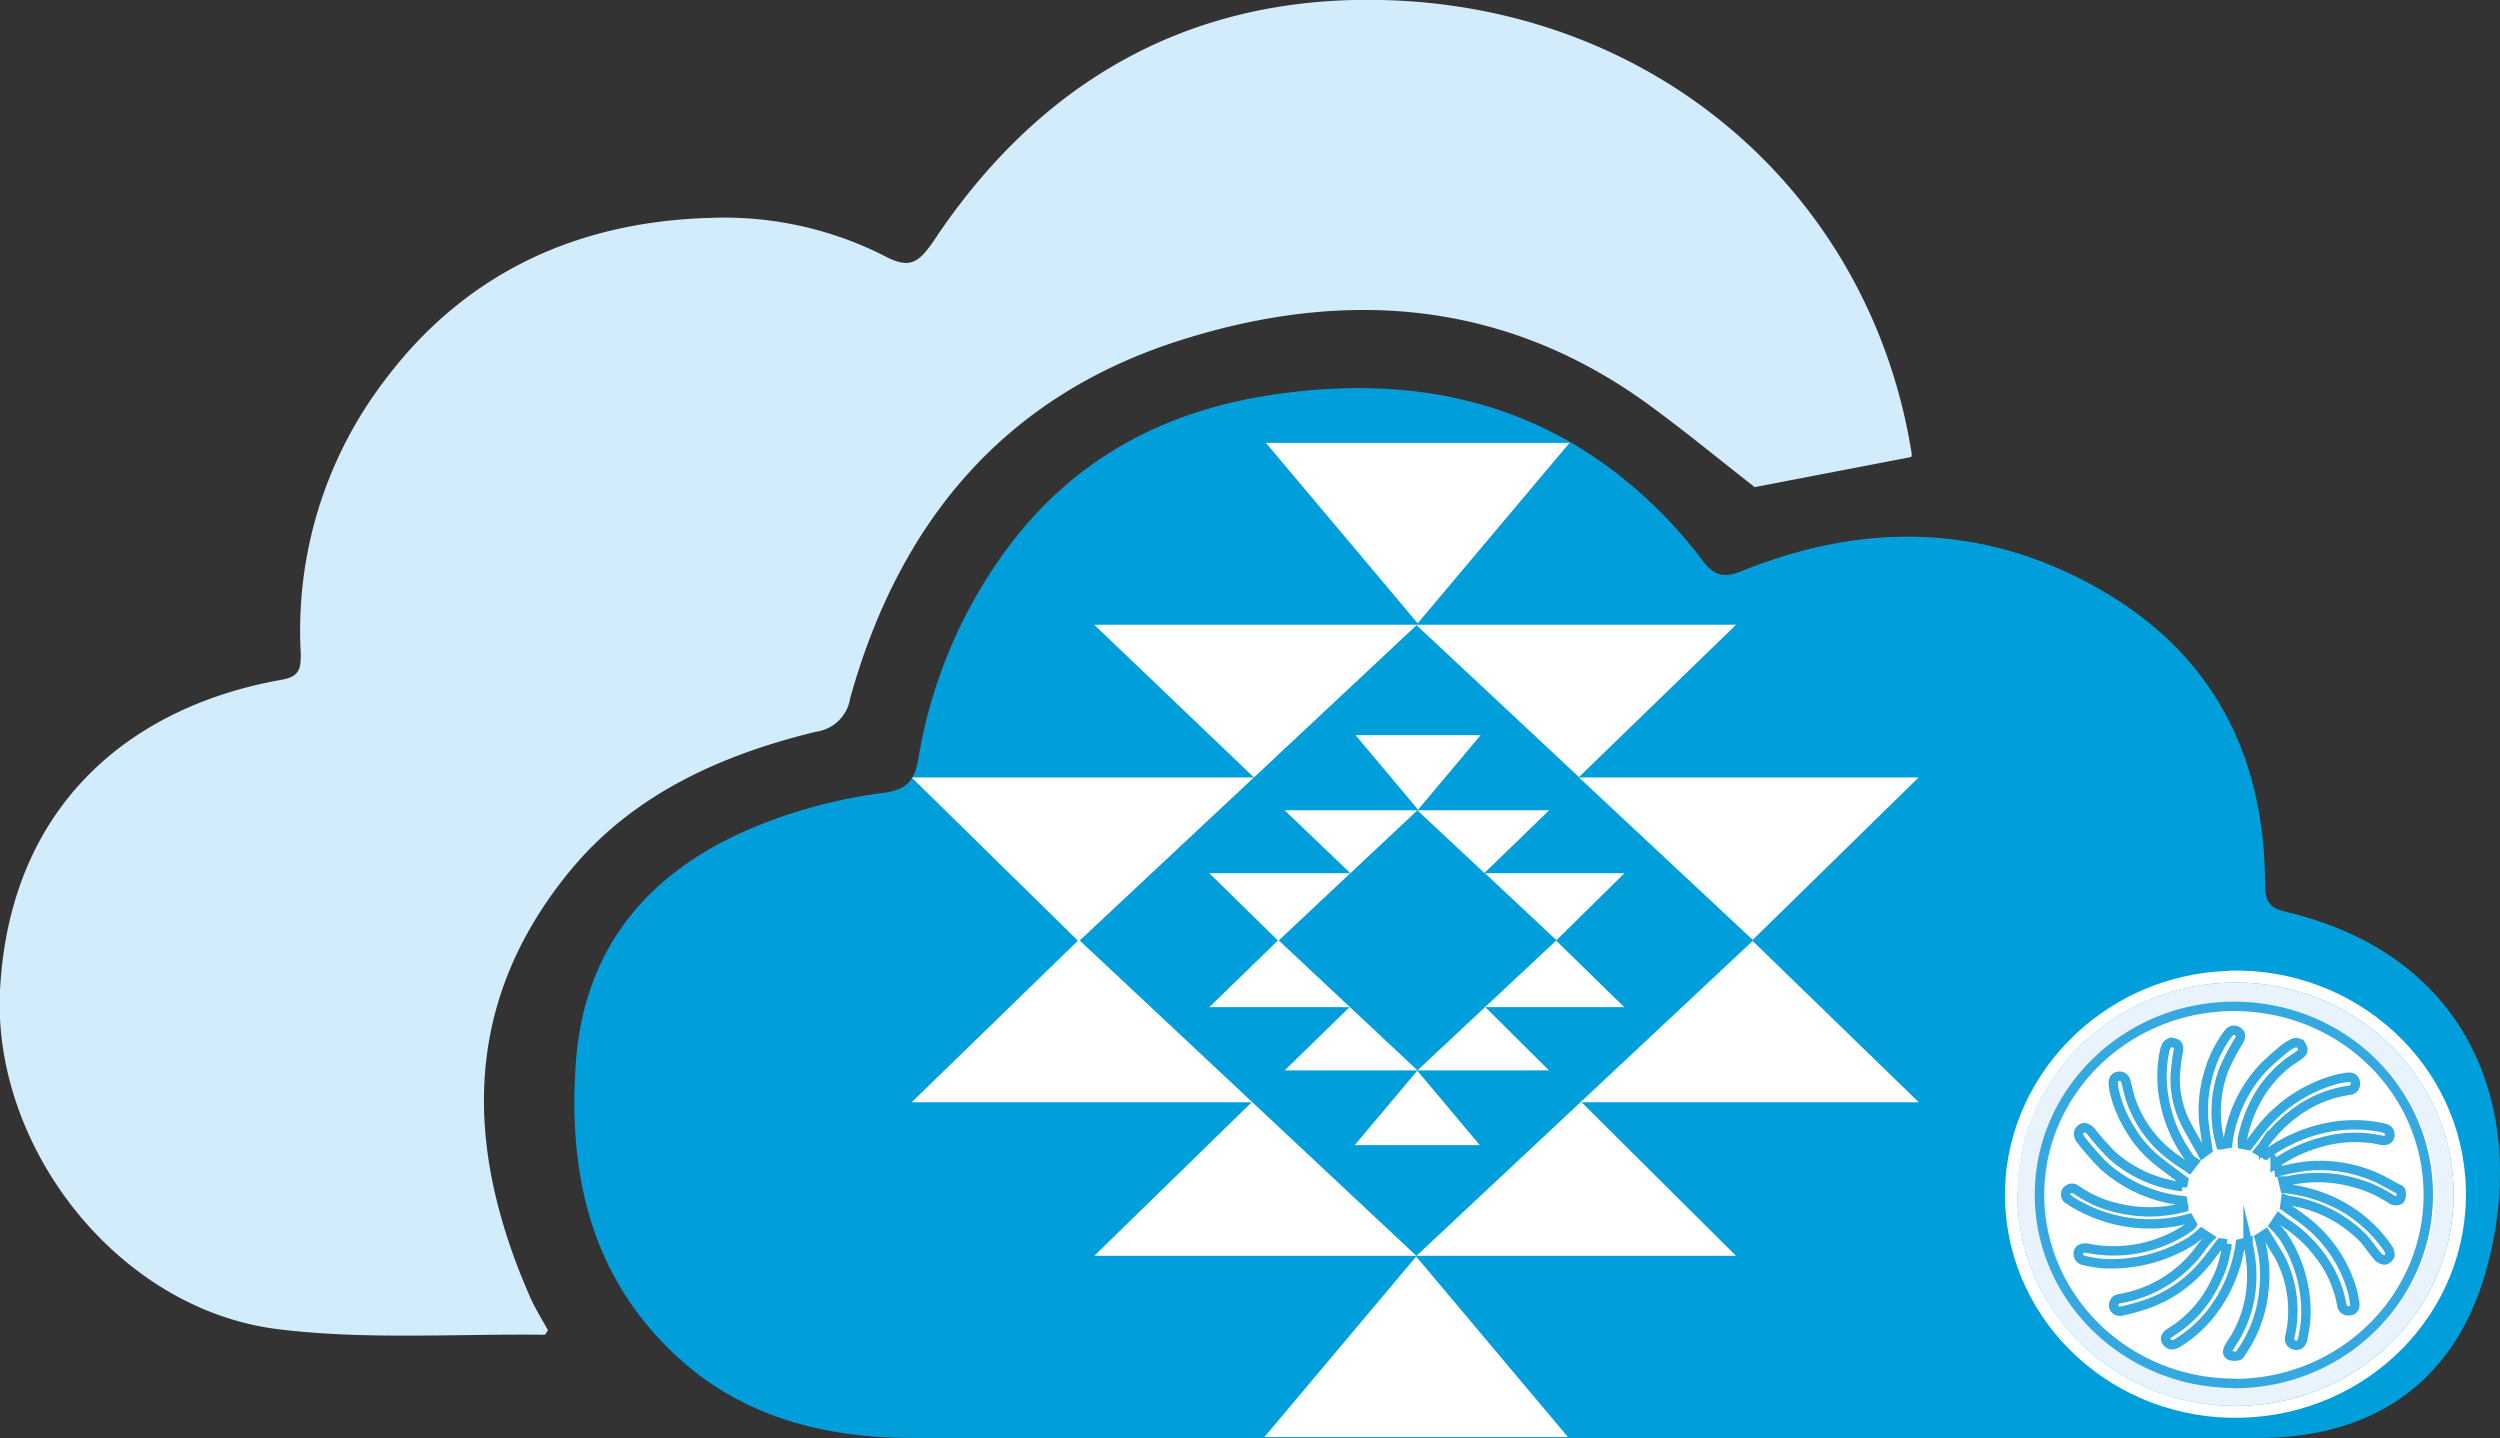 <svg xmlns="http://www.w3.org/2000/svg" width="266" height="153.04" viewBox="0 0 266 153.04"><rect x="0" y="0" width="266" height="153.04" fill="#333333" stroke="none"/><defs><style>.cls-1{fill:#009edb;}.cls-2{fill:#d3ecfb;}.cls-3{fill:#fff;}.cls-4{fill:#e8f3fc;}.cls-5{fill:none;stroke:#35a8e0;stroke-miterlimit:10;}</style></defs><title>Recurso 4</title><g id="Capa_2" data-name="Capa 2"><g id="Layer_1" data-name="Layer 1"><path class="cls-1" d="M168.69,153c-23.86,0-47.73,0-71.59,0C87.72,153,79,150.78,72,144.31c-9.19-8.52-11.56-19.45-10.73-31.23.92-12.81,8.35-21.07,20.35-25.62A53.74,53.74,0,0,1,94,84.36c2.84-.36,3.39-1.66,3.75-3.85a51.59,51.59,0,0,1,7.91-20c6.85-10.41,16.59-16.41,29.14-18.42,15.28-2.4,29,.44,40.44,11a49.21,49.21,0,0,1,5.86,6.48c1.27,1.69,2.29,2,4.33,1.15,11.81-4.75,23.74-5.08,35.28.55C234.4,67.93,240.9,79.1,241,93.85c0,1.6.13,2.68,2.08,3.13,20.56,4.81,26,22.23,21.39,38.38C261.17,146.93,252.66,153,240.3,153Z"/><path class="cls-2" d="M203.34,48.63l-16.64,3.2c-3.7-2.89-7-5.61-10.49-8.19-15.34-11.54-32.42-13.14-50.32-7.53-19.25,6-30.26,19.68-35.43,38.17a4.26,4.26,0,0,1-3.65,3.58C76.62,80.34,67.28,84.57,60.6,92.72,49.05,106.83,49.46,122.19,56.4,138c.54,1.23,1.28,2.4,1.91,3.54-.17.22-.27.48-.37.48-9.45-.12-19,.56-28.32-.59C12.54,139.35-.82,122.06,0,105.41c1-19.57,13.72-30.22,30-33.09,2-.35,2-1.35,2-2.82a43.87,43.87,0,0,1,8.86-28.94c8.56-11.46,20.46-17,34.81-17.38A37.7,37.7,0,0,1,94.24,27.3c2.58,1.34,3.5.61,5-1.51C109.68,10,124.42.47,144,0c30.53-.7,54.88,19.66,59.41,48.3C203.41,48.51,203.33,48.7,203.34,48.63Z"/><path class="cls-3" d="M167,47.12l-16.16,19.2-16.15-19.2Z"/><path class="cls-3" d="M134.53,152.9l16.15-19.21,16.15,19.21Z"/><path class="cls-3" d="M204.14,82.72H168L186.49,100Z"/><path class="cls-3" d="M168,82.68l16.72-16.21H116.42l17,16.25,17.3-16.2Z"/><path class="cls-3" d="M186.48,100.12l-35.77,33.5h34l-16.43-16.34h35.88Z"/><path class="cls-3" d="M133.41,82.72H97l17.69,17.37L97,117.28h36.18l-16.75,16.34H150.7l-35.82-33.55Z"/><path class="cls-3" d="M150.71,133.62Z"/><path class="cls-3" d="M186.48,100.12l.06-.05,0,0-.05,0Z"/><path class="cls-3" d="M168,82.72l0,0,0,0Z"/><path class="cls-3" d="M157.54,78.22l-6.66,7.93-6.65-7.93Z"/><path class="cls-3" d="M144.14,121.84l6.66-7.92,6.65,7.92Z"/><path class="cls-3" d="M157.94,92.89l6.89-6.68H136.68l7,6.7,7.13-6.69Z"/><path class="cls-3" d="M143.67,92.91h-15l7.3,7.16-7.3,7.09h14.92l-6.9,6.73h14.13l-14.76-13.83Z"/><path class="cls-3" d="M172.84,92.91H158l7.61,7.13Z"/><path class="cls-3" d="M165.57,100.08l-14.76,13.81h14l-6.77-6.73h14.78Z"/><path class="cls-3" d="M165.57,100.08l0,0,0,0,0,0Z"/><path class="cls-3" d="M143.68,92.91h0Z"/><path class="cls-3" d="M158,92.91l0,0,0,0Z"/><path class="cls-3" d="M234,127.05a3.87,3.87,0,1,1,3.88,3.76h0a3.8,3.8,0,0,1-3.87-3.72Z"/><path class="cls-4" d="M214.65,127.05c0-12.44,10.4-22.52,23.22-22.51s23.21,10.09,23.2,22.53-10.39,22.51-23.2,22.52-23.21-10.07-23.22-22.5Zm23.1,18.82c10.7.09,19.44-8.25,19.54-18.63s-8.51-18.87-19.21-18.95-19.44,8.25-19.53,18.63v.18c0,10.31,8.55,18.69,19.16,18.77Z"/><path class="cls-3" d="M217.74,127.13c0-11.08,9.25-20.06,20.67-20.06s20.66,9,20.66,20.06h0c0,11.07-9.25,20.05-20.66,20.05s-20.67-9-20.67-20.05"/><path class="cls-5" d="M237.56,147.18C226.13,147.09,216.94,138,217,127s9.41-20,20.84-19.92,20.5,9,20.53,20-9.13,20.07-20.52,20.13Zm4.95-22.7-.44-.66a15.49,15.49,0,0,1,5-2.32,13,13,0,0,1,6.21-.2c.51.11.94,0,1-.46s-.21-.69-.6-.8l-.28-.07a14.65,14.65,0,0,0-5.24-.1,16.63,16.63,0,0,0-7.09,3l-.71-.42c.16-.2.34-.39.48-.6a14.53,14.53,0,0,1,3.21-3.34A12.56,12.56,0,0,1,250,116a.67.67,0,0,0,.61-.74s0,0,0-.06a.6.6,0,0,0-.62-.58l-.12,0a8.39,8.39,0,0,0-1.48.28,15.46,15.46,0,0,0-8.06,5.54l-1.09,1.43-.65-.12a5.85,5.85,0,0,1,0-.59,15.16,15.16,0,0,1,1.65-4.41,12.81,12.81,0,0,1,3.25-3.71c.36-.27.75-.49,1.1-.75s.59-.49.34-.92A.69.69,0,0,0,244,111l-.12.07a3.92,3.92,0,0,0-.82.52,29,29,0,0,0-2.24,2,14.44,14.44,0,0,0-3.79,8.09l-.74.13a12.82,12.82,0,0,1,.32-8,23.88,23.88,0,0,1,1.59-3.05c.23-.39.3-.72-.09-1a.68.68,0,0,0-1,.19,2.56,2.56,0,0,0-.2.26,12.68,12.68,0,0,0-1.95,4.14,13.63,13.63,0,0,0-.4,5.61c.11.8.23,1.6.35,2.35l-.57.42c-.7-1.28-1.48-2.52-2.08-3.85a10.55,10.55,0,0,1-.82-4.3,20.24,20.24,0,0,1,.34-2.79c.06-.38,0-.71-.41-.8a.67.67,0,0,0-.88.32.58.58,0,0,0-.05.14,2,2,0,0,0-.13.41,12.92,12.92,0,0,0-.1,4.76,15,15,0,0,0,2.82,6.68,2.2,2.2,0,0,0,.41.33l-.52.67c-.67-.47-1.37-.89-2-1.4a12.59,12.59,0,0,1-4.27-6.07c-.17-.55-.29-1.12-.43-1.68-.09-.36-.3-.66-.72-.64a.61.61,0,0,0-.64.6.38.38,0,0,0,0,.15,4.27,4.27,0,0,0,.1.8,12.81,12.81,0,0,0,1.6,3.93,12.5,12.5,0,0,0,3,3.51c.92.73,1.85,1.41,2.78,2.1l-.13.66a13.46,13.46,0,0,1-7.55-3.4,30.07,30.07,0,0,1-2.18-2.47,1.18,1.18,0,0,0-.72-.42.79.79,0,0,0-.58.48,1,1,0,0,0,.21.8A30.77,30.77,0,0,0,223.8,124a14.92,14.92,0,0,0,8.42,3.75l.13.72a14.3,14.3,0,0,1-7,.07,12.19,12.19,0,0,1-4.38-1.91.73.73,0,0,0-1,0l-.07.08a.65.65,0,0,0,.18.92l.06,0a6.7,6.7,0,0,0,1,.63,15.73,15.73,0,0,0,11.76,1.4l.34.61a1.21,1.21,0,0,1-.21.24,14.13,14.13,0,0,1-10.9,2.31c-.53-.11-1,.09-1,.5a.72.72,0,0,0,.63.8h0a15.85,15.85,0,0,0,1.93.32,16.15,16.15,0,0,0,9.41-2.36,11.09,11.09,0,0,0,1.14-.91l.82.54a5.66,5.66,0,0,0-.4.44c-.46.58-.88,1.22-1.39,1.77a13.42,13.42,0,0,1-7.75,4.26.66.66,0,0,0-.62.69s0,.07,0,.11a.61.61,0,0,0,.69.52.35.35,0,0,0,.14,0,23.49,23.49,0,0,0,2.84-.8,14,14,0,0,0,5.71-3.91c.71-.8,1.34-1.69,2-2.54l.65.11a10.73,10.73,0,0,1-1.21,4.05,12.56,12.56,0,0,1-4.78,5.36c-.53.33-.64.66-.4,1s.64.44,1.16.11a13.53,13.53,0,0,0,3.37-2.93,15.49,15.49,0,0,0,3.3-7.62l.82-.2v.27a14.38,14.38,0,0,1,.35,4.48,12.68,12.68,0,0,1-1.78,5.55c-.21.33-.43.64-.62,1s-.16.66.18.81a1.56,1.56,0,0,0,.83,0c.15,0,.25-.26.36-.41a13.61,13.61,0,0,0,2.35-6.41,13.86,13.86,0,0,0-.47-5.69l.68-.44c.49.81,1,1.61,1.47,2.41a12.3,12.3,0,0,1,1.11,8.5.68.68,0,0,0,.52.92c.46.12.74-.23.83-.63a17,17,0,0,0,.34-2.25,14.61,14.61,0,0,0-2.4-8.69,10.72,10.72,0,0,0-1-1.15l.54-.8c.23.18.45.38.7.54a14.13,14.13,0,0,1,3.75,3.56,12.09,12.09,0,0,1,2.24,5.17.67.67,0,0,0,.71.6l.12,0a.57.57,0,0,0,.55-.58.5.5,0,0,0,0-.12,11,11,0,0,0-.35-1.71,14.2,14.2,0,0,0-4.77-7c-.74-.6-1.54-1.12-2.33-1.68l.1-.74a2.72,2.72,0,0,0,.38.11,13.93,13.93,0,0,1,7.82,3.94c.58.61,1,1.33,1.6,2a1.11,1.11,0,0,0,.72.38.83.83,0,0,0,.57-.49,1.2,1.2,0,0,0-.24-.8,14.54,14.54,0,0,0-5-4.5,16.05,16.05,0,0,0-5.93-1.82l-.19-.8.45,0a14.3,14.3,0,0,1,7,.14,13.41,13.41,0,0,1,4.12,1.84.87.87,0,0,0,.83,0,1,1,0,0,0,.14-.8c0-.27-.26-.31-.44-.4-.88-.47-1.75-1-2.67-1.36a14.8,14.8,0,0,0-7-1,24.55,24.55,0,0,0-2.84.55Z"/><path class="cls-3" d="M237.23,103.27c13.54-.33,24.79,10,25.14,23.19s-10.36,24.06-23.9,24.39-24.71-10-25.13-23,10.27-24.16,23.83-24.55Zm-22.58,23.78c0,12.45,10.38,22.53,23.2,22.54s23.22-10.08,23.22-22.52-10.38-22.53-23.2-22.53h0c-12.81,0-23.19,10.06-23.19,22.48v0Z"/></g></g></svg>